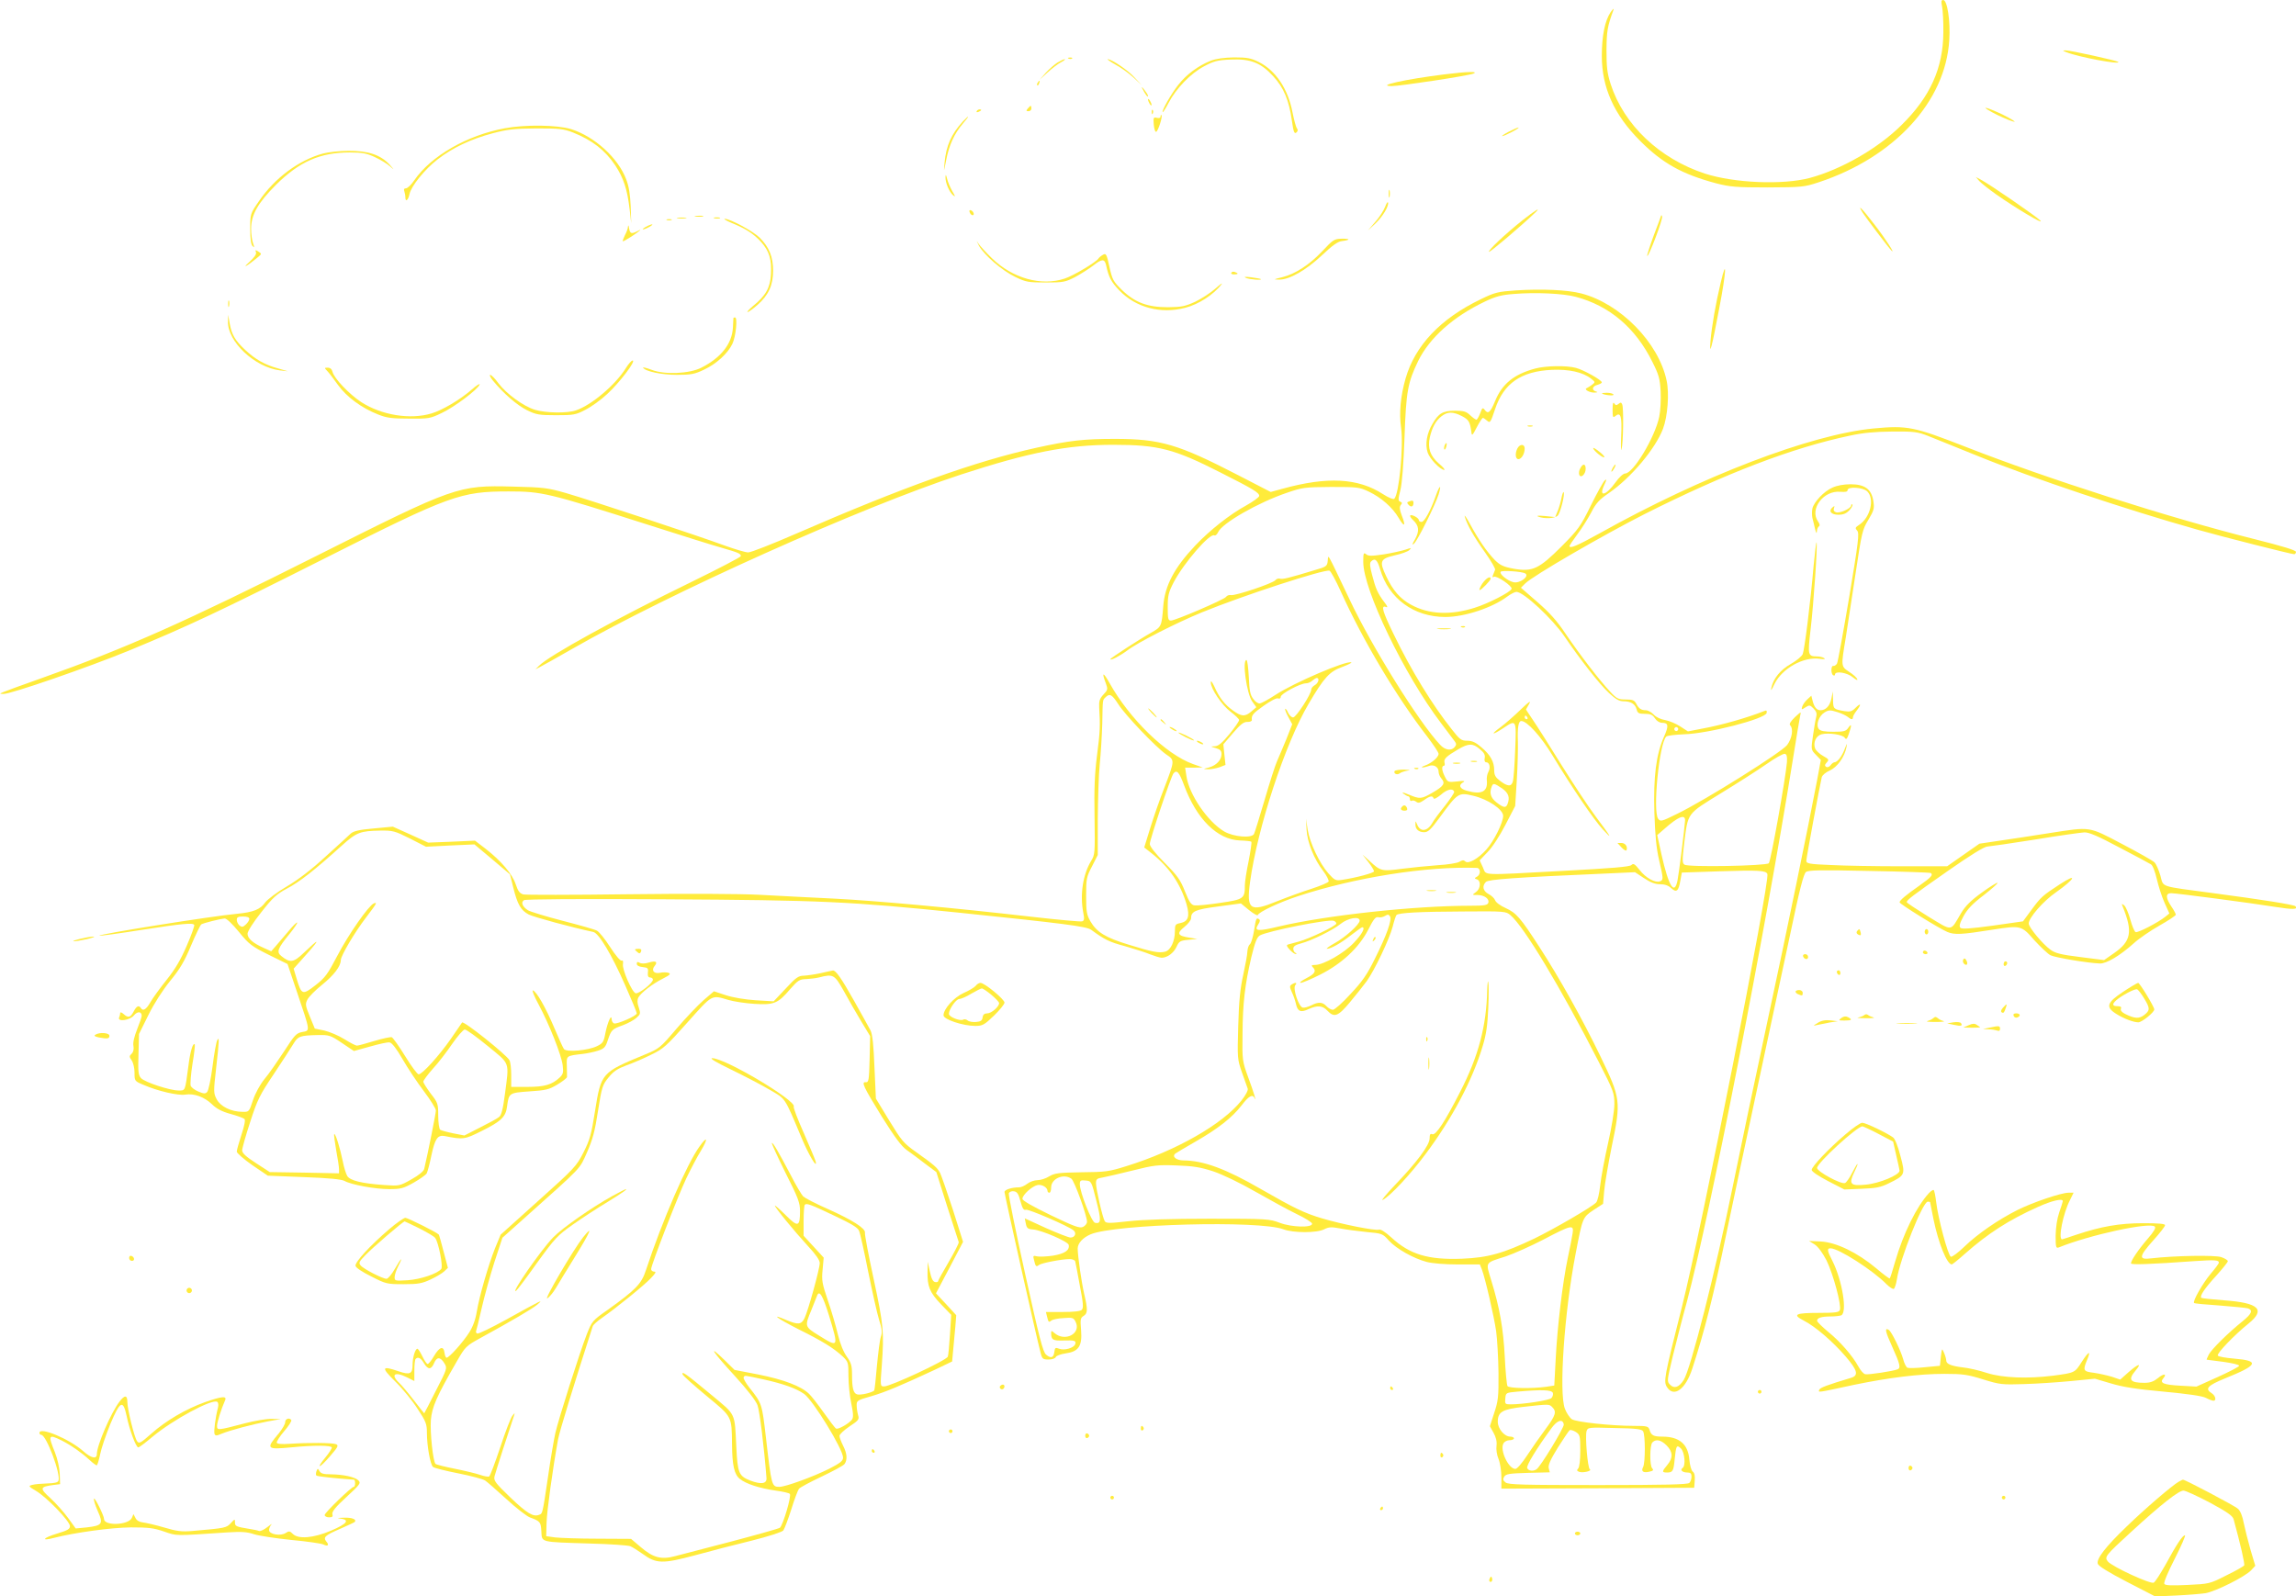 <?xml version="1.0" standalone="no"?>
<!DOCTYPE svg PUBLIC "-//W3C//DTD SVG 20010904//EN"
 "http://www.w3.org/TR/2001/REC-SVG-20010904/DTD/svg10.dtd">
<svg version="1.0" xmlns="http://www.w3.org/2000/svg"
 width="1280pt" height="890pt" viewBox="0 0 1280 890"
 preserveAspectRatio="xMidYMid meet">
<g transform="translate(0,890) scale(0.1,-0.1)"
fill="#ffeb3b" stroke="none">
<path d="M10827 8863 c4 -21 8 -85 7 -143 -1 -199 -73 -360 -234 -518 -130
-129 -333 -246 -510 -294 -151 -40 -420 -29 -585 24 -253 83 -452 271 -526
500 -19 60 -23 93 -23 188 1 107 5 132 39 225 4 11 -3 5 -16 -13 -32 -48 -49
-132 -49 -244 0 -176 68 -328 214 -474 125 -125 233 -185 423 -236 78 -20 110
-23 288 -23 192 1 203 2 285 29 422 140 706 450 727 792 7 107 -11 224 -34
224 -11 0 -12 -8 -6 -37z"/>
<path d="M11520 8609 c66 -27 307 -72 289 -54 -8 7 -269 65 -293 64 -19 0 -19
-1 4 -10z"/>
<path d="M5958 8573 c7 -3 16 -2 19 1 4 3 -2 6 -13 5 -11 0 -14 -3 -6 -6z"/>
<path d="M6749 8561 c-68 -27 -135 -76 -180 -134 -39 -49 -94 -145 -87 -152 2
-2 17 21 33 52 42 80 123 164 197 203 54 29 75 35 149 38 110 5 168 -17 238
-94 58 -63 87 -133 103 -246 9 -64 14 -76 25 -67 9 8 10 15 3 24 -5 6 -16 46
-24 87 -25 132 -94 235 -188 282 -44 22 -65 26 -137 26 -58 -1 -101 -7 -132
-19z"/>
<path d="M5895 8551 c-16 -10 -46 -36 -65 -57 l-35 -39 45 41 c25 23 59 49 75
57 17 9 26 16 20 17 -5 0 -23 -9 -40 -19z"/>
<path d="M6220 8539 c30 -16 75 -49 100 -72 l45 -42 -40 43 c-37 41 -128 102
-150 102 -5 0 15 -14 45 -31z"/>
<path d="M8050 8485 c-216 -27 -383 -64 -291 -65 46 0 431 58 456 70 29 13
-35 11 -165 -5z"/>
<path d="M5785 8439 c-4 -6 -5 -12 -2 -15 2 -3 7 2 10 11 7 17 1 20 -8 4z"/>
<path d="M6369 8405 c17 -33 31 -51 31 -40 0 6 -10 21 -21 35 -13 17 -17 18
-10 5z"/>
<path d="M6400 8345 c0 -5 5 -17 10 -25 5 -8 10 -10 10 -5 0 6 -5 17 -10 25
-5 8 -10 11 -10 5z"/>
<path d="M5730 8295 c-10 -12 -10 -15 4 -15 9 0 16 7 16 15 0 8 -2 15 -4 15
-2 0 -9 -7 -16 -15z"/>
<path d="M11135 8259 c44 -21 87 -38 95 -38 8 0 -21 18 -65 40 -44 21 -87 38
-95 38 -8 0 21 -18 65 -40z"/>
<path d="M5445 8280 c-3 -6 1 -7 9 -4 18 7 21 14 7 14 -6 0 -13 -4 -16 -10z"/>
<path d="M6421 8274 c0 -11 3 -14 6 -6 3 7 2 16 -1 19 -3 4 -6 -2 -5 -13z"/>
<path d="M6470 8251 c0 -9 -8 -11 -21 -8 -18 5 -20 1 -17 -36 2 -23 7 -42 13
-42 10 0 38 86 30 93 -3 3 -5 0 -5 -7z"/>
<path d="M5368 8223 c-65 -71 -93 -135 -102 -229 -5 -58 -5 -57 9 14 16 83 45
147 93 203 38 44 39 53 0 12z"/>
<path d="M2815 8185 c-211 -39 -412 -154 -506 -291 -16 -24 -37 -44 -46 -44
-10 0 -13 -6 -9 -16 3 -9 6 -25 6 -35 0 -28 16 -15 23 19 9 44 85 138 156 193
85 66 187 114 308 146 83 22 120 26 243 27 130 0 151 -2 205 -23 107 -43 178
-98 235 -183 46 -70 67 -133 80 -244 l9 -79 -3 95 c-3 66 -10 112 -25 150 -45
120 -177 239 -307 280 -78 24 -255 26 -369 5z"/>
<path d="M8410 8165 c-25 -13 -40 -24 -35 -24 6 0 30 11 55 24 25 13 41 24 35
24 -5 0 -30 -11 -55 -24z"/>
<path d="M1801 8044 c-134 -36 -270 -137 -357 -265 -49 -71 -49 -71 -49 -155
0 -55 4 -87 13 -96 11 -11 11 -8 3 15 -6 16 -11 52 -11 81 0 79 38 145 139
246 130 129 246 180 411 180 70 0 95 -5 140 -26 30 -14 69 -37 85 -52 25 -22
24 -20 -4 11 -50 54 -120 77 -229 76 -48 0 -111 -7 -141 -15z"/>
<path d="M5271 7912 c-1 -30 21 -83 43 -101 14 -11 12 -6 -5 23 -12 21 -25 52
-29 69 -6 24 -8 27 -9 9z"/>
<path d="M11035 7890 c11 -12 54 -46 95 -75 110 -77 268 -171 245 -145 -19 21
-286 205 -335 230 l-25 13 20 -23z"/>
<path d="M7742 7820 c0 -19 2 -27 5 -17 2 9 2 25 0 35 -3 9 -5 1 -5 -18z"/>
<path d="M7722 7747 c-7 -19 -31 -57 -54 -83 l-42 -49 42 39 c41 39 76 98 70
117 -2 6 -9 -5 -16 -24z"/>
<path d="M10385 7713 c19 -29 141 -191 158 -208 30 -32 -32 65 -93 143 -68 89
-101 122 -65 65z"/>
<path d="M5406 7716 c3 -9 11 -16 16 -16 13 0 5 23 -10 28 -7 2 -10 -2 -6 -12z"/>
<path d="M8488 7672 c-98 -78 -194 -169 -187 -176 4 -5 175 140 259 220 35 34
-5 9 -72 -44z"/>
<path d="M3878 7693 c12 -2 30 -2 40 0 9 3 -1 5 -23 4 -22 0 -30 -2 -17 -4z"/>
<path d="M9261 7699 c-1 -3 -19 -54 -42 -113 -22 -60 -38 -110 -36 -113 8 -7
89 207 83 220 -2 7 -5 9 -5 6z"/>
<path d="M3778 7683 c12 -2 32 -2 45 0 12 2 2 4 -23 4 -25 0 -35 -2 -22 -4z"/>
<path d="M3983 7683 c9 -2 23 -2 30 0 6 3 -1 5 -18 5 -16 0 -22 -2 -12 -5z"/>
<path d="M3718 7673 c6 -2 18 -2 25 0 6 3 1 5 -13 5 -14 0 -19 -2 -12 -5z"/>
<path d="M4081 7656 c77 -31 121 -60 162 -105 45 -50 60 -98 55 -180 -4 -75
-29 -120 -101 -178 -21 -18 -35 -33 -29 -33 5 0 30 18 55 40 62 55 87 110 87
191 0 77 -22 131 -75 184 -37 36 -164 105 -195 105 -8 0 10 -11 41 -24z"/>
<path d="M3501 7637 c0 -10 -8 -32 -17 -48 -8 -17 -14 -32 -12 -34 2 -2 23 10
48 26 51 34 64 47 33 30 -33 -17 -41 -14 -46 17 -2 15 -5 19 -6 9z"/>
<path d="M3600 7635 c-14 -8 -20 -14 -15 -14 6 0 21 6 35 14 14 8 21 14 15 14
-5 0 -21 -6 -35 -14z"/>
<path d="M7373 7501 c-71 -76 -152 -129 -226 -147 -49 -12 -50 -12 -16 -13 56
-1 150 52 239 136 58 55 89 77 112 79 48 6 47 14 -3 13 -41 -1 -48 -6 -106
-68z"/>
<path d="M5457 7531 c28 -52 131 -141 203 -175 60 -29 73 -31 170 -31 98 0
109 2 165 31 33 18 77 46 99 63 48 38 64 39 72 4 15 -69 28 -94 74 -142 92
-96 231 -133 368 -97 74 19 159 74 202 131 8 11 -7 0 -33 -23 -27 -24 -78 -57
-113 -74 -57 -26 -76 -30 -152 -31 -115 0 -185 26 -258 97 -48 47 -53 57 -69
128 -15 70 -19 77 -35 68 -11 -6 -22 -15 -26 -21 -12 -20 -139 -96 -188 -112
-130 -44 -291 1 -406 113 -31 30 -64 66 -74 80 -14 22 -14 20 1 -9z"/>
<path d="M1427 7494 c4 -11 -9 -29 -38 -56 -44 -39 -12 -22 44 24 27 22 27 23
8 35 -17 11 -19 10 -14 -3z"/>
<path d="M9593 7325 c-28 -117 -50 -243 -57 -325 -8 -96 7 -40 49 183 39 202
43 291 8 142z"/>
<path d="M6865 7380 c-4 -6 3 -10 14 -10 25 0 27 6 6 13 -8 4 -17 2 -20 -3z"/>
<path d="M6945 7351 c19 -9 93 -15 84 -7 -2 2 -26 6 -54 10 -34 4 -43 3 -30
-3z"/>
<path d="M8453 7281 c-102 -7 -119 -11 -197 -49 -225 -108 -367 -258 -420
-442 -28 -98 -37 -193 -25 -275 14 -105 -11 -369 -38 -396 -5 -5 -32 6 -63 26
-139 90 -310 99 -560 30 l-66 -18 -184 95 c-331 171 -431 201 -685 201 -171 0
-253 -9 -435 -49 -341 -75 -745 -220 -1343 -480 -131 -57 -250 -104 -266 -104
-15 0 -75 18 -133 39 -138 51 -742 251 -883 292 -102 29 -124 32 -295 36 -307
8 -323 2 -1095 -386 -731 -368 -1062 -515 -1533 -682 -108 -38 -206 -74 -217
-79 -18 -8 -18 -9 5 -9 40 -1 474 149 700 242 327 135 510 221 1095 516 694
350 753 371 1021 371 185 0 219 -8 774 -185 179 -57 365 -116 413 -129 97 -28
107 -33 107 -47 0 -5 -123 -69 -272 -142 -417 -203 -799 -413 -853 -469 l-20
-20 23 12 c13 6 94 52 180 101 547 313 1610 790 2169 973 380 124 593 166 849
166 252 0 340 -23 599 -155 184 -93 215 -112 215 -130 0 -7 -33 -31 -74 -54
-90 -49 -200 -136 -282 -222 -118 -125 -170 -224 -179 -339 -9 -114 -10 -115
-68 -148 -66 -37 -227 -142 -227 -147 0 -10 52 17 94 48 57 44 269 152 417
213 227 93 684 242 711 232 7 -3 35 -54 62 -114 126 -279 312 -590 483 -811
34 -45 63 -88 63 -96 0 -19 -39 -52 -75 -65 -16 -6 -23 -10 -15 -11 8 0 24 4
35 8 27 11 55 -5 55 -31 0 -12 7 -29 16 -39 23 -26 13 -42 -49 -78 -64 -37
-71 -37 -134 -11 -32 13 -41 15 -29 5 11 -8 23 -15 28 -15 4 0 8 -7 8 -16 0
-8 5 -12 10 -9 6 4 17 1 25 -5 11 -9 21 -7 44 9 33 24 48 26 53 10 2 -7 19 2
41 20 35 31 67 38 74 16 1 -5 -22 -40 -51 -77 -30 -37 -63 -81 -72 -98 -28
-47 -67 -50 -84 -6 -9 21 -9 21 -9 0 -1 -27 18 -44 49 -44 21 0 37 15 83 78
105 143 107 145 191 125 81 -19 166 -76 166 -112 0 -37 -52 -142 -94 -188 -45
-51 -101 -82 -117 -66 -9 9 -17 8 -33 -2 -11 -7 -66 -16 -121 -19 -55 -4 -145
-13 -200 -20 -112 -15 -119 -13 -179 43 l-40 36 32 -41 c18 -23 32 -46 32 -52
0 -9 -95 -35 -180 -48 -33 -5 -40 -2 -74 36 -49 55 -104 170 -116 245 l-9 60
3 -61 c4 -71 42 -165 94 -232 18 -24 31 -50 29 -57 -3 -6 -45 -24 -94 -40 -48
-15 -136 -47 -196 -71 -149 -61 -169 -46 -148 109 42 304 196 772 326 992 86
147 117 181 187 206 34 13 57 24 51 26 -30 10 -316 -112 -422 -181 -38 -25
-77 -46 -87 -48 -9 -2 -26 9 -37 25 -17 22 -22 46 -25 122 -3 52 -8 95 -13 95
-25 0 1 -188 32 -231 l23 -32 -28 -24 c-35 -30 -55 -29 -103 6 -46 33 -75 70
-103 133 -13 27 -20 36 -20 23 0 -35 62 -127 110 -163 25 -19 46 -39 48 -46 1
-6 -23 -41 -54 -79 -42 -51 -62 -67 -82 -68 -26 -1 -25 -1 6 -10 24 -7 32 -15
32 -33 0 -33 -28 -63 -70 -75 -35 -9 -35 -9 -6 -10 16 -1 45 5 64 11 l34 13
-6 57 -6 58 54 63 c41 48 59 62 79 62 15 -1 26 4 26 10 -3 27 5 37 66 80 38
27 72 45 80 41 9 -3 15 0 15 9 0 17 109 75 140 75 12 0 28 7 36 15 9 8 20 15
25 15 17 0 9 -29 -11 -40 -11 -6 -20 -17 -20 -25 0 -25 -84 -155 -101 -155 -9
0 -21 12 -28 26 -6 15 -14 24 -16 22 -3 -3 5 -23 17 -45 l22 -41 -33 -84 c-19
-45 -42 -101 -52 -123 -10 -22 -41 -119 -69 -215 -28 -96 -55 -182 -59 -190
-14 -25 -114 -16 -166 14 -93 55 -197 208 -211 310 l-7 46 49 0 49 1 -54 19
c-151 54 -354 252 -465 451 -36 64 -46 64 -21 -1 12 -33 11 -37 -14 -63 -21
-23 -25 -36 -23 -73 6 -99 5 -135 -12 -264 -13 -102 -17 -187 -14 -345 3 -201
2 -212 -19 -245 -46 -76 -63 -187 -44 -288 7 -34 6 -45 -6 -49 -8 -3 -137 9
-286 26 -427 49 -862 89 -1102 101 -121 6 -305 15 -410 21 -115 6 -406 7 -741
3 -302 -4 -562 -4 -576 -1 -21 6 -30 18 -43 57 -19 57 -81 130 -167 197 l-60
46 -131 -6 -130 -5 -99 45 -98 44 -106 -10 c-80 -7 -111 -14 -128 -28 -11 -11
-75 -69 -141 -129 -79 -73 -153 -129 -217 -167 -53 -31 -106 -71 -119 -88 -28
-40 -66 -55 -159 -64 -135 -12 -774 -114 -766 -122 2 -2 107 12 233 32 233 36
288 41 296 28 2 -5 -16 -57 -42 -116 -34 -79 -64 -130 -112 -190 -36 -45 -77
-101 -90 -124 -24 -42 -42 -53 -54 -33 -11 17 -24 11 -40 -20 -18 -34 -31 -37
-57 -13 -10 9 -18 11 -18 5 0 -6 -2 -17 -6 -25 -10 -26 61 -16 83 12 20 24 43
22 43 -3 0 -7 -12 -41 -26 -76 -16 -41 -24 -74 -20 -92 3 -17 0 -33 -10 -43
-14 -13 -14 -17 0 -37 9 -13 16 -43 16 -69 0 -46 0 -47 51 -68 77 -34 194 -61
232 -54 49 8 106 -13 149 -54 25 -25 56 -41 104 -54 37 -10 72 -23 77 -28 6
-6 -1 -40 -17 -88 -14 -43 -26 -85 -26 -94 0 -8 39 -42 86 -75 l87 -59 201 -8
c138 -5 209 -12 226 -21 39 -22 172 -46 250 -46 64 0 79 4 136 36 35 20 68 43
73 52 5 10 17 55 26 100 20 94 35 115 74 108 104 -21 112 -19 206 28 109 54
135 79 142 138 10 74 11 75 125 83 91 6 109 10 155 38 29 17 53 36 54 42 0 5
0 33 -1 62 -2 58 -4 56 90 67 25 3 63 11 84 18 34 11 42 19 55 60 19 56 23 60
84 82 27 10 60 28 74 40 24 21 25 25 14 59 -9 25 -9 42 -2 56 15 26 77 75 137
105 39 20 45 26 31 32 -10 3 -31 4 -48 0 -34 -7 -50 14 -29 39 19 23 5 30 -34
18 -20 -6 -40 -7 -50 -1 -12 7 -16 5 -16 -6 0 -9 12 -16 33 -18 28 -3 32 -6
29 -30 -2 -20 2 -28 13 -28 8 0 15 -6 15 -12 0 -19 -78 -80 -96 -76 -20 4 -77
134 -71 163 2 15 0 22 -8 19 -6 -3 -35 31 -63 75 -29 45 -62 86 -74 92 -12 7
-98 31 -191 55 -93 24 -181 51 -194 59 -31 20 -40 44 -22 56 9 6 314 8 789 5
872 -5 1024 -12 1640 -75 579 -60 707 -76 733 -95 75 -55 101 -68 187 -91 52
-15 116 -35 142 -46 26 -10 55 -19 65 -19 31 1 66 26 82 61 14 31 21 35 66 39
l50 5 -44 7 c-66 10 -73 24 -28 60 20 16 37 38 37 47 0 40 22 50 152 67 l126
17 45 -37 c25 -20 47 -33 49 -28 7 18 120 71 223 105 319 105 719 168 998 158
22 -1 23 -37 1 -49 -15 -8 -15 -10 0 -15 24 -9 20 -53 -6 -71 -22 -16 -22 -16
8 -16 39 0 69 -22 61 -44 -5 -13 -22 -16 -99 -16 -317 0 -808 -54 -1070 -116
-117 -28 -138 -26 -114 11 11 16 12 26 5 30 -15 10 -17 6 -28 -65 -6 -36 -16
-69 -23 -75 -7 -5 -13 -23 -14 -40 0 -16 -11 -75 -23 -130 -17 -76 -24 -145
-28 -285 -5 -181 -5 -186 21 -260 15 -41 29 -82 32 -90 3 -9 -12 -37 -35 -66
-105 -132 -364 -280 -642 -366 -95 -30 -116 -33 -250 -34 -128 -2 -150 -5
-180 -23 -19 -12 -48 -21 -65 -21 -17 0 -43 -9 -57 -20 -14 -11 -34 -20 -45
-20 -41 0 -82 -13 -82 -26 0 -14 180 -818 201 -896 9 -35 13 -38 45 -38 20 0
37 6 40 14 3 7 27 16 54 20 73 10 94 40 87 129 -5 60 -4 69 14 80 23 14 24 35
3 124 -15 66 -35 205 -36 251 0 30 28 61 72 80 136 57 941 79 1075 28 55 -21
187 -21 227 0 26 13 40 14 88 5 31 -6 97 -15 147 -20 89 -8 91 -9 126 -48 42
-46 136 -99 211 -119 30 -8 102 -14 174 -14 l122 0 11 -27 c19 -50 68 -262 80
-346 6 -45 12 -149 13 -232 1 -135 -2 -157 -24 -223 l-24 -74 20 -36 c14 -25
20 -49 17 -73 -3 -20 2 -52 11 -73 9 -22 16 -67 16 -102 l0 -64 538 2 537 3 3
40 c2 25 -1 43 -11 50 -8 6 -16 34 -19 67 -7 86 -56 128 -150 128 -50 0 -63 7
-72 38 -7 20 -13 22 -88 22 -124 0 -320 21 -345 37 -12 8 -30 35 -39 59 -34
90 -3 538 60 864 39 203 39 202 99 243 l54 35 6 70 c3 38 22 149 42 248 53
255 51 268 -63 505 -100 207 -229 438 -340 609 -106 164 -129 190 -188 217
-30 13 -56 33 -59 44 -4 10 -20 26 -36 34 -32 17 -38 45 -15 68 14 14 168 25
656 46 l175 8 50 -33 c36 -24 62 -34 89 -34 27 0 47 -7 63 -22 29 -27 41 -17
51 43 l8 44 209 7 c218 7 260 5 268 -15 15 -42 -370 -1994 -478 -2420 -98
-388 -102 -410 -81 -442 38 -58 103 -11 140 103 69 211 117 401 191 757 31
149 108 511 171 805 63 294 146 684 185 865 51 244 74 333 87 343 14 11 83 12
352 6 184 -3 338 -9 343 -11 16 -10 4 -24 -60 -69 -76 -53 -113 -84 -113 -95
0 -9 219 -145 266 -165 40 -17 79 -15 249 12 161 25 164 25 235 -57 35 -38 76
-77 91 -85 27 -13 204 -43 276 -46 37 -1 112 44 189 113 27 25 91 69 142 98
51 29 92 56 92 61 0 5 -11 26 -25 46 -32 48 -33 74 -1 74 30 0 447 -55 584
-77 94 -15 126 -14 109 4 -9 9 -178 36 -457 73 -307 41 -277 31 -296 98 -9 31
-23 64 -33 74 -9 9 -90 55 -180 102 -190 100 -173 97 -406 61 -88 -14 -212
-33 -275 -42 l-115 -17 -90 -63 -90 -63 -256 0 c-141 0 -317 3 -392 7 -122 5
-137 8 -137 24 0 15 74 414 86 465 3 12 22 28 45 38 42 19 83 76 93 131 5 24
3 22 -9 -9 -16 -43 -42 -76 -58 -76 -5 0 -15 -7 -22 -17 -7 -9 -17 -13 -24 -9
-9 6 -9 12 3 25 14 15 12 18 -20 36 -20 11 -40 30 -45 42 -12 33 5 71 36 79
40 10 118 -2 129 -19 8 -13 13 -8 23 21 17 50 16 61 -3 34 -13 -19 -24 -22
-83 -22 -49 0 -72 4 -81 15 -18 22 -1 73 32 93 23 14 32 14 70 2 24 -7 50 -20
59 -27 19 -16 29 -17 29 -2 0 6 9 22 20 36 28 36 25 47 -5 17 -21 -21 -31 -24
-62 -19 -62 11 -63 12 -64 62 l-1 48 -8 -39 c-8 -41 -31 -66 -61 -66 -21 0
-35 17 -44 53 l-7 28 -23 -21 c-13 -12 -25 -30 -28 -40 -5 -18 -3 -18 18 -4
22 14 25 14 45 -6 17 -17 20 -29 15 -48 -4 -15 -12 -62 -18 -105 -11 -77 -11
-77 17 -106 l27 -28 -21 -114 c-51 -268 -167 -833 -279 -1354 -66 -308 -152
-717 -191 -910 -95 -468 -235 -1021 -274 -1080 -26 -40 -52 -49 -75 -26 -19
19 -18 21 14 157 19 77 54 215 80 309 126 472 436 2059 590 3020 19 121 38
231 41 245 6 24 5 23 -30 -9 -24 -24 -33 -38 -26 -45 19 -19 11 -72 -17 -110
-32 -41 -452 -305 -612 -383 -89 -44 -94 -45 -107 -28 -31 43 6 419 45 458 6
6 51 11 100 13 136 4 453 86 460 119 2 14 -1 16 -15 10 -94 -37 -236 -78 -347
-98 l-77 -15 -43 28 c-23 15 -61 31 -83 35 -25 4 -51 16 -65 31 -12 13 -32 24
-43 24 -27 0 -40 9 -55 38 -10 18 -20 22 -58 22 -41 0 -50 4 -86 43 -58 61
-170 207 -248 322 -49 74 -92 121 -159 179 l-91 79 23 23 c42 43 438 272 667
388 449 226 824 370 1144 437 73 16 140 22 237 23 123 1 141 -2 200 -25 36
-15 160 -64 275 -111 304 -124 834 -301 1225 -411 141 -40 524 -137 540 -137
5 0 10 6 10 13 0 9 -76 32 -227 70 -477 119 -1164 339 -1613 515 -290 113
-325 121 -516 103 -351 -34 -957 -266 -1529 -586 -123 -68 -165 -86 -165 -69
0 3 19 32 43 64 24 31 58 86 77 121 27 53 45 73 98 109 125 86 260 247 303
359 26 69 36 198 20 270 -45 212 -259 429 -476 485 -77 20 -220 26 -362 17z
m332 -36 c188 -50 333 -173 427 -363 36 -72 42 -93 46 -165 2 -46 -1 -109 -8
-141 -24 -115 -145 -316 -190 -316 -10 0 -34 -21 -54 -50 -54 -75 -96 -84 -62
-13 14 30 14 34 2 24 -8 -7 -43 -70 -77 -139 -58 -118 -70 -134 -163 -228
-127 -127 -162 -143 -267 -125 -59 11 -75 19 -106 49 -45 47 -88 109 -136 197
-21 39 -35 59 -31 45 12 -45 51 -113 113 -200 33 -47 59 -91 56 -97 -3 -7 -8
-20 -12 -30 -4 -11 -3 -14 5 -9 15 9 104 -52 99 -67 -5 -18 -132 -83 -207
-106 -134 -42 -254 -37 -353 17 -61 33 -102 80 -139 159 -40 84 -34 98 49 117
36 8 73 21 81 30 13 13 11 13 -24 1 -22 -7 -76 -19 -121 -26 -67 -10 -85 -10
-97 1 -14 11 -16 6 -16 -43 0 -155 228 -628 433 -898 34 -45 68 -90 76 -101
11 -14 11 -21 1 -33 -19 -23 -54 -18 -82 13 -119 127 -378 543 -503 807 -134
281 -119 254 -123 218 -3 -29 -7 -33 -70 -51 -148 -45 -184 -54 -197 -48 -7 2
-19 -1 -25 -9 -15 -18 -224 -88 -247 -83 -10 2 -23 -2 -28 -10 -12 -16 -283
-132 -307 -132 -16 0 -18 10 -18 74 0 65 4 83 34 141 58 109 202 275 226 260
6 -3 15 5 21 18 22 50 223 165 382 219 87 30 100 32 247 33 147 0 158 -1 211
-26 69 -33 132 -88 166 -146 32 -55 42 -48 18 12 -13 34 -14 49 -6 59 9 10 8
15 -3 19 -12 5 -12 14 1 64 9 36 18 147 23 293 9 259 18 306 76 427 64 130
195 247 371 331 63 30 94 38 163 43 120 10 275 3 345 -16z m-1091 -1519 c48
-163 188 -266 364 -266 107 0 263 52 345 114 19 14 42 26 51 26 40 0 201 -150
269 -250 84 -124 194 -265 247 -314 37 -34 57 -46 80 -46 42 0 66 -15 74 -45
5 -21 12 -25 46 -25 31 0 43 -5 56 -25 10 -15 26 -25 40 -25 36 0 38 -17 10
-79 -43 -97 -59 -221 -53 -421 4 -127 11 -200 26 -264 25 -108 25 -112 5 -120
-26 -10 -79 19 -113 63 -27 34 -35 39 -46 28 -9 -10 -111 -18 -371 -32 -484
-26 -435 -28 -457 19 l-18 39 44 46 c26 26 68 91 99 151 l55 106 9 144 c5 80
7 177 6 215 -3 78 3 115 19 115 32 0 110 -86 174 -192 108 -178 230 -358 281
-413 58 -63 47 -44 -42 75 -39 52 -124 181 -189 285 -65 105 -136 217 -158
249 l-40 60 17 30 c13 23 2 16 -46 -30 -35 -34 -85 -78 -112 -98 -59 -43 -49
-48 14 -6 74 49 74 51 67 -122 -3 -84 -9 -163 -13 -175 -8 -30 -29 -29 -71 3
-26 20 -33 32 -33 60 0 47 -21 85 -72 128 -31 27 -51 36 -78 36 -33 0 -42 6
-86 63 -107 134 -226 327 -325 532 -61 125 -72 162 -43 151 12 -5 10 3 -8 26
-37 49 -49 76 -68 150 -13 47 -15 69 -7 77 22 22 36 10 51 -43z m809 -23 c26
-16 -31 -58 -66 -49 -33 8 -79 45 -71 58 6 9 118 2 137 -9z m-2268 -730 c37
-59 210 -240 266 -279 49 -33 49 -32 -11 -189 -24 -60 -58 -159 -77 -220 l-34
-110 38 -30 c101 -79 164 -172 198 -287 19 -68 10 -96 -36 -105 -26 -5 -29 -9
-29 -45 0 -56 -24 -106 -54 -114 -35 -9 -72 -2 -204 39 -129 39 -178 70 -213
130 -21 37 -24 54 -24 143 0 94 2 105 33 164 l32 63 0 201 c1 111 5 248 11
306 6 58 12 159 14 225 3 143 1 130 20 149 22 21 35 13 70 -41z m2280 -73 c3
-5 1 -10 -4 -10 -6 0 -11 5 -11 10 0 6 2 10 4 10 3 0 8 -4 11 -10z m839 -71
c-3 -5 -10 -7 -15 -3 -5 3 -7 10 -3 15 3 5 10 7 15 3 5 -3 7 -10 3 -15z
m-1104 -106 c23 -19 31 -32 27 -50 -3 -14 1 -23 8 -23 19 0 26 -29 13 -53 -7
-12 -11 -34 -9 -49 6 -62 -29 -80 -111 -57 -41 11 -49 32 -20 48 12 7 3 9 -35
4 -49 -5 -52 -5 -67 25 -18 34 -21 62 -7 62 5 0 7 8 4 18 -5 21 10 35 76 74
58 34 82 35 121 1z m1712 -73 c-8 -93 -90 -552 -101 -563 -15 -15 -449 -23
-470 -8 -13 8 -13 24 -2 117 22 175 13 163 203 280 92 56 206 129 255 163 48
34 95 60 103 58 11 -2 14 -14 12 -47z m-3361 -128 c70 -189 185 -303 311 -308
32 -1 61 -4 64 -7 3 -3 -4 -51 -15 -108 -12 -56 -21 -117 -21 -135 0 -74 -6
-79 -137 -98 -66 -10 -130 -16 -143 -14 -19 2 -30 18 -54 78 -25 64 -42 88
-113 159 -52 52 -83 92 -83 105 0 26 118 376 132 394 19 22 32 7 59 -66z
m1772 -17 c37 -26 46 -51 31 -89 -9 -22 -22 -20 -61 10 -32 25 -41 52 -27 88
8 21 13 20 57 -9z m1021 -181 c-2 -37 -35 -300 -42 -333 -17 -85 -49 -34 -89
143 l-24 110 38 33 c80 71 119 86 117 47z m-7109 -99 l90 -46 135 7 135 6 99
-83 99 -84 18 -72 c24 -97 43 -129 87 -152 30 -15 245 -73 359 -97 31 -6 103
-126 179 -299 35 -79 64 -149 64 -155 0 -14 -110 -62 -127 -56 -7 3 -13 13
-13 23 -1 33 -23 -17 -35 -77 -9 -49 -14 -57 -47 -73 -49 -24 -170 -35 -184
-16 -6 8 -29 60 -53 116 -48 114 -99 204 -120 211 -7 2 7 -33 32 -79 59 -110
127 -281 134 -339 5 -40 2 -50 -17 -68 -43 -40 -84 -52 -179 -52 l-91 0 0 66
c0 36 -4 73 -10 83 -16 30 -255 221 -264 210 -1 -2 -29 -42 -61 -89 -66 -95
-161 -200 -181 -200 -7 0 -41 45 -75 101 -34 55 -68 103 -75 106 -7 2 -51 -7
-97 -21 -47 -14 -90 -26 -97 -26 -7 0 -38 16 -70 36 -32 20 -82 41 -111 48
l-54 11 -28 68 c-25 61 -26 69 -13 94 8 16 44 52 80 81 68 55 106 105 106 139
0 24 78 156 141 238 60 79 64 86 43 78 -28 -11 -141 -172 -204 -293 -53 -101
-67 -121 -121 -163 -72 -56 -78 -54 -104 32 l-18 60 74 83 c77 87 70 89 -18 5
-56 -54 -76 -57 -124 -18 -29 23 -22 42 46 125 26 32 44 60 42 62 -3 3 -24
-18 -48 -47 -24 -28 -56 -66 -70 -82 l-27 -31 -42 19 c-61 27 -90 53 -90 79 0
13 32 64 76 119 65 83 86 102 144 133 68 35 157 105 304 238 84 76 104 83 216
85 70 1 81 -2 165 -44z m9530 -50 c88 -46 167 -88 176 -94 10 -5 23 -40 33
-82 9 -39 28 -99 43 -132 l27 -60 -22 -18 c-40 -32 -153 -91 -166 -86 -7 3
-20 35 -30 71 -10 36 -25 71 -34 78 -14 11 -15 10 -8 -7 57 -140 47 -193 -48
-259 l-56 -39 -133 17 c-106 13 -139 21 -166 41 -42 30 -121 124 -121 146 0
32 81 125 152 174 105 74 125 112 22 45 -98 -64 -106 -71 -161 -146 l-45 -61
-169 -24 c-124 -17 -172 -20 -180 -12 -8 8 -4 25 17 64 22 40 50 70 112 117
46 36 81 67 78 70 -3 2 -43 -22 -88 -55 -61 -44 -91 -74 -115 -114 -62 -105
-44 -103 -182 -20 -66 41 -121 77 -121 81 0 12 30 35 229 174 124 87 204 136
220 136 14 1 134 18 266 39 132 22 256 39 275 40 26 1 77 -21 195 -84z m-3394
-378 c75 -63 279 -402 493 -820 82 -160 86 -172 86 -233 0 -37 -15 -128 -35
-217 -19 -84 -39 -190 -44 -236 -5 -46 -15 -89 -23 -96 -27 -27 -236 -148
-343 -200 -174 -83 -258 -107 -404 -113 -189 -7 -291 23 -395 119 -34 31 -60
47 -69 43 -20 -7 -206 30 -317 63 -97 29 -152 55 -340 163 -197 114 -321 159
-431 160 -41 0 -67 21 -47 38 7 5 58 36 113 67 127 73 204 134 256 201 41 54
62 65 73 42 14 -30 -5 34 -36 117 -32 88 -33 94 -31 240 1 171 13 274 49 428
20 82 31 111 47 121 39 24 385 93 413 82 8 -3 14 -10 14 -15 0 -13 -150 -85
-210 -101 -25 -7 -51 -14 -59 -16 -11 -4 -8 -10 9 -29 13 -14 28 -25 34 -24 6
0 5 3 -1 6 -7 2 -13 13 -13 23 0 14 12 22 43 30 60 16 176 73 221 109 41 33
106 44 106 18 0 -21 -81 -94 -140 -126 -30 -17 -49 -31 -42 -31 21 0 74 29
134 76 31 24 59 44 62 44 20 0 -1 -39 -46 -86 -54 -58 -170 -124 -216 -124
-20 0 -23 -3 -14 -12 22 -22 13 -37 -35 -62 -27 -14 -41 -25 -32 -26 10 0 57
20 107 45 122 61 217 150 269 250 30 60 42 75 57 71 10 -3 27 1 37 7 16 10 21
9 28 -2 12 -19 -17 -102 -84 -236 -43 -88 -70 -127 -136 -197 -44 -49 -89 -88
-98 -88 -10 0 -26 9 -36 20 -22 24 -46 25 -86 4 -17 -8 -37 -14 -46 -12 -23 4
-57 107 -42 125 13 15 1 17 -20 4 -12 -8 -12 -14 1 -43 9 -18 19 -48 23 -66 9
-42 27 -49 71 -28 48 22 77 20 104 -9 38 -40 59 -33 125 46 33 40 75 92 94
118 45 63 126 233 145 304 8 33 18 62 21 65 12 13 129 19 370 20 235 2 241 1
266 -21z m-7031 -20 c0 -8 -9 -22 -20 -32 -16 -15 -22 -15 -35 -5 -8 7 -15 21
-15 31 0 15 7 19 35 19 23 0 35 -5 35 -13z m-58 -73 c57 -70 71 -80 167 -128
l104 -51 54 -160 c74 -219 73 -211 28 -219 -33 -6 -43 -17 -102 -109 -37 -56
-85 -126 -109 -154 -25 -31 -51 -79 -64 -118 -21 -64 -22 -65 -58 -64 -64 0
-123 30 -144 70 -18 34 -18 42 -3 174 18 160 18 177 6 155 -5 -8 -17 -73 -26
-145 -9 -71 -23 -136 -30 -143 -10 -11 -18 -11 -49 2 -20 8 -39 23 -43 32 -3
10 1 65 10 122 10 58 15 107 13 109 -11 11 -26 -41 -36 -123 -19 -141 -16
-134 -55 -134 -48 0 -188 46 -209 69 -15 17 -17 36 -14 133 l3 113 52 105 c32
65 79 138 121 190 55 67 80 109 117 198 26 61 52 115 57 118 13 8 106 31 130
33 11 1 43 -30 80 -75z m1387 -636 c127 -104 120 -84 96 -268 -11 -85 -20
-119 -33 -128 -9 -8 -57 -34 -105 -58 l-88 -45 -62 12 c-34 7 -67 16 -73 20
-6 5 -11 40 -11 79 0 66 -2 72 -42 123 -22 30 -41 59 -41 66 0 7 24 39 53 72
30 32 78 95 108 139 30 43 61 79 70 80 9 0 66 -41 128 -92z m-813 17 l67 -45
90 25 c49 14 98 25 109 23 13 -2 38 -34 72 -93 28 -49 82 -130 119 -179 37
-49 67 -97 67 -108 0 -15 -45 -241 -65 -325 -3 -13 -29 -35 -72 -59 -66 -37
-67 -37 -153 -31 -126 9 -188 25 -204 50 -7 12 -19 49 -25 82 -15 74 -41 158
-48 152 -2 -3 3 -43 11 -89 9 -47 16 -95 16 -107 l0 -23 -193 4 -193 3 -77 50
c-56 36 -77 56 -77 71 0 12 20 83 45 159 40 124 53 150 133 269 48 72 97 148
109 168 24 40 36 45 135 47 63 1 70 -1 134 -44z m4858 -716 c53 -18 147 -63
236 -114 81 -46 185 -103 231 -125 46 -22 84 -46 84 -53 0 -23 -113 -20 -180
5 -58 22 -70 23 -390 23 -220 0 -371 -5 -453 -14 -107 -12 -125 -12 -133 0
-12 19 -49 180 -49 212 0 22 5 27 38 32 20 4 96 21 167 39 119 30 140 32 245
28 92 -3 133 -10 204 -33z m-791 -41 c17 -13 87 -206 87 -240 0 -10 -10 -23
-23 -29 -18 -8 -47 2 -180 66 -103 50 -157 81 -157 91 0 22 54 71 85 77 25 4
55 -14 55 -34 0 -5 5 -9 10 -9 6 0 10 13 10 29 0 50 70 80 113 49z m139 -123
c28 -109 27 -130 -7 -123 -19 3 -85 171 -85 215 0 21 4 24 32 21 32 -3 33 -3
60 -113z m-423 -3 c11 -40 18 -51 30 -47 15 5 237 -91 266 -115 18 -15 8 -40
-17 -40 -10 0 -72 24 -137 53 l-118 54 6 -30 c5 -25 11 -30 41 -32 47 -4 194
-67 198 -86 6 -30 -22 -49 -88 -60 -35 -5 -75 -7 -88 -4 -23 6 -24 4 -17 -22
8 -35 12 -38 27 -26 14 11 128 33 172 33 14 0 28 -6 30 -12 2 -7 14 -68 26
-136 19 -97 21 -125 11 -135 -8 -8 -45 -12 -106 -12 l-94 0 6 -25 c8 -33 10
-35 25 -22 7 5 38 12 68 13 49 4 55 2 66 -20 34 -66 -59 -115 -118 -63 -16 14
-18 14 -18 -1 0 -37 10 -43 68 -41 64 2 73 -1 66 -21 -8 -21 -61 -36 -89 -25
-21 8 -24 6 -27 -17 -4 -33 -19 -39 -46 -16 -18 15 -38 94 -117 451 -53 239
-94 441 -91 449 4 8 15 13 28 11 18 -2 26 -14 37 -56z m3078 -179 c-3 -21 -15
-83 -27 -138 -29 -139 -58 -382 -67 -560 l-8 -150 -45 -7 c-78 -11 -208 -9
-216 4 -4 7 -11 80 -15 162 -8 157 -28 274 -76 429 -31 103 -37 94 82 132 44
15 139 57 210 94 158 83 170 85 162 34z m-110 -889 c3 -8 -1 -22 -8 -29 -13
-13 -157 -35 -227 -35 -31 0 -33 2 -30 33 3 32 3 32 68 38 136 12 190 10 197
-7z m-3 -80 c25 -25 19 -45 -37 -121 -30 -40 -76 -106 -103 -147 -29 -44 -56
-76 -66 -76 -38 0 -87 104 -67 141 5 11 21 19 34 19 14 0 25 5 25 10 0 6 -9
10 -20 10 -33 0 -70 44 -70 83 0 55 26 70 143 83 144 16 144 16 161 -2z m64
-96 c3 -17 -130 -236 -152 -250 -19 -13 -46 -9 -52 7 -6 13 53 110 136 223 32
44 62 53 68 20z m442 -38 c13 -20 13 -176 0 -200 -13 -24 2 -34 37 -25 19 4
23 9 14 18 -15 15 -14 130 1 145 20 20 48 14 79 -17 36 -36 37 -70 4 -109 -31
-37 -31 -42 -1 -42 31 0 36 8 42 72 8 79 11 84 34 63 22 -20 29 -98 10 -110
-16 -10 -1 -25 26 -25 18 0 24 -5 24 -23 0 -13 -5 -28 -12 -35 -9 -9 -136 -12
-508 -12 -416 0 -499 2 -516 14 -15 12 -17 18 -8 33 10 15 28 18 133 21 l121
3 -6 23 c-4 17 9 47 51 115 32 50 61 94 66 97 6 3 21 -2 34 -10 23 -15 25 -22
25 -104 0 -54 -5 -93 -12 -100 -9 -9 -7 -13 5 -18 21 -8 75 5 60 14 -12 8 -27
183 -18 213 7 21 11 21 156 17 119 -2 152 -6 159 -18z"/>
<path d="M8558 6845 c-119 -32 -184 -86 -223 -181 -26 -64 -40 -75 -58 -49
-11 14 -14 12 -25 -19 -8 -20 -17 -36 -21 -36 -5 0 -20 11 -35 25 -22 21 -37
25 -84 25 -68 0 -92 -14 -126 -73 -32 -53 -42 -115 -27 -160 12 -36 71 -97 93
-97 6 0 -7 16 -30 35 -49 43 -64 86 -51 146 13 56 33 93 65 118 33 26 64 27
114 1 38 -20 45 -31 53 -90 2 -22 6 -19 30 28 15 28 30 52 34 52 3 0 14 -7 24
-16 16 -14 19 -10 44 65 48 144 145 211 317 219 95 4 172 -13 218 -49 24 -19
24 -20 6 -34 -10 -8 -24 -16 -30 -19 -18 -7 16 -26 44 -25 17 1 19 3 8 6 -26
7 -22 30 7 37 14 4 25 10 25 14 0 13 -102 70 -145 81 -53 14 -168 12 -227 -4z"/>
<path d="M8931 6706 c11 -9 69 -15 64 -6 -3 6 -20 10 -37 10 -17 0 -29 -2 -27
-4z"/>
<path d="M8990 6616 c0 -41 2 -47 15 -36 30 25 38 1 33 -109 -3 -58 -1 -92 2
-76 10 38 12 228 4 249 -5 13 -9 14 -21 4 -11 -9 -16 -9 -24 3 -6 9 -9 -2 -9
-35z"/>
<path d="M8518 6523 c6 -2 18 -2 25 0 6 3 1 5 -13 5 -14 0 -19 -2 -12 -5z"/>
<path d="M8053 6415 c-3 -9 -3 -18 -1 -21 3 -3 8 4 11 16 6 23 -1 27 -10 5z"/>
<path d="M8460 6401 c-15 -28 -12 -61 5 -61 17 0 35 30 35 59 0 26 -26 27 -40
2z"/>
<path d="M8882 6400 c5 -16 56 -56 62 -49 3 3 -11 18 -31 33 -20 16 -34 23
-31 16z"/>
<path d="M8810 6289 c-7 -11 -9 -27 -6 -36 9 -22 36 3 36 33 0 30 -16 31 -30
3z"/>
<path d="M8990 6290 c-6 -11 -8 -20 -6 -20 3 0 10 9 16 20 6 11 8 20 6 20 -3
0 -10 -9 -16 -20z"/>
<path d="M8005 6137 c-29 -83 -64 -147 -80 -147 -8 0 -15 4 -15 10 0 12 -40
34 -48 26 -3 -4 4 -15 16 -26 33 -31 36 -61 11 -106 -17 -29 -19 -36 -6 -25
18 14 117 212 137 274 18 59 6 54 -15 -6z"/>
<path d="M8705 6123 c-4 -21 -13 -53 -21 -72 l-14 -34 -58 6 c-34 3 -49 2 -37
-3 33 -14 93 -11 109 5 15 15 42 122 33 131 -2 3 -8 -12 -12 -33z"/>
<path d="M7853 6103 c-10 -3 -10 -7 0 -18 14 -15 27 -10 27 11 0 14 -6 16 -27
7z"/>
<path d="M8263 5645 c-12 -19 -19 -35 -14 -35 9 0 61 53 61 63 0 19 -27 2 -47
-28z"/>
<path d="M8148 5403 c7 -3 16 -2 19 1 4 3 -2 6 -13 5 -11 0 -14 -3 -6 -6z"/>
<path d="M8018 5393 c17 -2 47 -2 65 0 17 2 3 4 -33 4 -36 0 -50 -2 -32 -4z"/>
<path d="M9041 4174 c13 -14 25 -20 27 -14 7 20 -7 40 -29 40 l-22 0 24 -26z"/>
<path d="M8203 4653 c9 -2 23 -2 30 0 6 3 -1 5 -18 5 -16 0 -22 -2 -12 -5z"/>
<path d="M8103 4643 c9 -2 25 -2 35 0 9 3 1 5 -18 5 -19 0 -27 -2 -17 -5z"/>
<path d="M7656 3663 c-6 -14 -5 -15 5 -6 7 7 10 15 7 18 -3 3 -9 -2 -12 -12z"/>
<path d="M8291 3380 c-4 -199 -48 -368 -151 -568 -83 -163 -135 -243 -155
-236 -11 5 -15 -1 -15 -23 0 -38 -72 -134 -195 -262 -49 -52 -79 -88 -66 -81
41 21 155 143 238 255 147 196 263 414 319 603 20 65 27 118 31 212 3 69 3
134 0 145 -2 11 -5 -9 -6 -45z"/>
<path d="M7951 3104 c0 -11 3 -14 6 -6 3 7 2 16 -1 19 -3 4 -6 -2 -5 -13z"/>
<path d="M7963 2970 c0 -30 2 -43 4 -27 2 15 2 39 0 55 -2 15 -4 2 -4 -28z"/>
<path d="M1272 7205 c0 -16 2 -22 5 -12 2 9 2 23 0 30 -3 6 -5 -1 -5 -18z"/>
<path d="M1271 7107 c-3 -111 148 -254 289 -272 l45 -5 -52 15 c-77 21 -129
51 -185 103 -58 54 -77 87 -88 151 l-8 46 -1 -38z"/>
<path d="M4089 7128 c0 -2 -2 -26 -3 -54 -5 -91 -66 -168 -176 -224 -66 -34
-205 -40 -277 -12 -29 11 -51 16 -48 12 13 -21 104 -40 189 -40 79 0 99 4 151
29 69 32 133 91 158 144 19 39 30 147 15 147 -4 0 -8 -1 -9 -2z"/>
<path d="M3490 6849 c-57 -93 -191 -207 -279 -237 -48 -17 -168 -15 -228 3
-64 19 -161 90 -205 149 -18 25 -38 45 -45 46 -6 0 1 -15 15 -32 58 -71 135
-138 190 -165 51 -25 67 -28 162 -28 97 0 110 2 163 30 32 16 87 55 122 88 67
61 163 187 142 187 -7 0 -23 -19 -37 -41z"/>
<path d="M1823 6833 c10 -10 37 -45 61 -79 48 -67 132 -129 224 -165 47 -19
77 -23 172 -23 110 -1 118 0 184 32 70 33 199 130 210 158 3 8 -17 -4 -44 -28
-67 -58 -164 -115 -224 -133 -119 -36 -279 -10 -392 63 -66 43 -151 132 -160
168 -4 16 -13 24 -27 24 -19 0 -19 -1 -4 -17z"/>
<path d="M10215 6181 c-46 -20 -102 -79 -111 -116 -3 -14 -3 -38 0 -53 4 -15
11 -43 15 -62 6 -23 9 -27 10 -13 0 12 6 25 11 28 7 4 5 14 -5 28 -48 69 31
174 125 165 28 -2 40 0 40 9 0 22 87 16 110 -7 42 -42 17 -145 -45 -186 -23
-15 -24 -19 -11 -33 12 -14 7 -60 -45 -371 -33 -195 -63 -362 -68 -370 -5 -8
-14 -14 -20 -13 -14 4 -15 -44 -1 -52 6 -3 10 -1 10 4 0 22 68 11 99 -15 18
-15 29 -19 25 -11 -3 9 -23 27 -45 41 -46 31 -46 29 -19 191 10 66 35 228 55
360 34 227 38 243 71 297 31 52 34 63 28 103 -10 67 -47 95 -127 95 -38 0 -77
-7 -102 -19z"/>
<path d="M10320 6082 c0 -17 -65 -46 -85 -38 -11 4 -15 12 -11 22 5 14 4 15
-8 5 -24 -20 -8 -41 33 -41 27 0 44 7 61 25 13 14 20 28 17 32 -4 3 -7 1 -7
-5z"/>
<path d="M10111 5748 c-18 -210 -51 -471 -61 -495 -5 -12 -35 -37 -65 -54 -59
-33 -99 -82 -110 -134 -5 -21 1 -14 18 22 42 86 160 152 250 140 27 -4 36 -2
26 4 -7 5 -25 9 -39 9 -51 1 -53 5 -36 151 17 143 40 479 33 485 -2 2 -9 -55
-16 -128z"/>
<path d="M6420 4925 c13 -14 26 -25 28 -25 3 0 -5 11 -18 25 -13 14 -26 25
-28 25 -3 0 5 -11 18 -25z"/>
<path d="M6470 4886 c0 -2 8 -10 18 -17 15 -13 16 -12 3 4 -13 16 -21 21 -21
13z"/>
<path d="M6520 4846 c0 -3 9 -10 20 -16 11 -6 20 -8 20 -6 0 3 -9 10 -20 16
-11 6 -20 8 -20 6z"/>
<path d="M6570 4815 c0 -7 81 -47 86 -43 2 3 -17 14 -41 26 -25 12 -45 20 -45
17z"/>
<path d="M6680 4760 c8 -5 20 -10 25 -10 6 0 3 5 -5 10 -8 5 -19 10 -25 10 -5
0 -3 -5 5 -10z"/>
<path d="M7888 4613 c7 -3 16 -2 19 1 4 3 -2 6 -13 5 -11 0 -14 -3 -6 -6z"/>
<path d="M7775 4601 c-8 -14 14 -24 28 -13 7 6 26 12 42 15 22 3 17 4 -17 6
-26 0 -49 -3 -53 -8z"/>
<path d="M7817 4403 c-13 -12 -7 -23 13 -23 13 0 18 5 14 15 -7 16 -17 19 -27
8z"/>
<path d="M7958 3933 c12 -2 32 -2 45 0 12 2 2 4 -23 4 -25 0 -35 -2 -22 -4z"/>
<path d="M8068 3923 c12 -2 32 -2 45 0 12 2 2 4 -23 4 -25 0 -35 -2 -22 -4z"/>
<path d="M10357 3713 c-11 -10 -8 -20 7 -26 10 -4 12 0 9 14 -6 21 -7 22 -16
12z"/>
<path d="M10730 3705 c0 -8 5 -15 10 -15 6 0 10 7 10 15 0 8 -4 15 -10 15 -5
0 -10 -7 -10 -15z"/>
<path d="M445 3665 c-67 -17 -36 -18 40 -1 33 8 49 14 35 14 -14 0 -47 -6 -75
-13z"/>
<path d="M3540 3606 c0 -2 6 -9 14 -15 10 -9 15 -8 20 4 4 10 -1 15 -14 15
-11 0 -20 -2 -20 -4z"/>
<path d="M10720 3590 c0 -5 7 -10 16 -10 8 0 12 5 9 10 -3 6 -10 10 -16 10 -5
0 -9 -4 -9 -10z"/>
<path d="M10052 3568 c6 -18 28 -21 28 -4 0 9 -7 16 -16 16 -9 0 -14 -5 -12
-12z"/>
<path d="M10945 3550 c-4 -6 -2 -17 4 -23 15 -15 25 -2 13 19 -7 12 -11 13
-17 4z"/>
<path d="M11170 3524 c0 -8 5 -12 10 -9 6 3 10 10 10 16 0 5 -4 9 -10 9 -5 0
-10 -7 -10 -16z"/>
<path d="M4575 3474 c-33 -7 -75 -13 -94 -14 -29 0 -44 -10 -101 -72 l-67 -71
-100 6 c-60 4 -126 15 -166 28 l-67 22 -57 -49 c-31 -27 -99 -98 -151 -159
-92 -108 -95 -111 -180 -146 -239 -99 -241 -101 -275 -315 -20 -128 -29 -160
-64 -229 -39 -77 -50 -89 -252 -270 l-210 -189 -31 -75 c-38 -96 -87 -265
-102 -354 -7 -44 -22 -85 -42 -116 -35 -55 -112 -141 -126 -141 -5 0 -10 12
-12 28 -5 40 -28 33 -58 -18 -14 -25 -31 -45 -36 -45 -5 0 -18 19 -29 42 -11
23 -23 42 -28 43 -12 0 -27 -48 -27 -91 0 -49 -15 -56 -77 -35 -96 33 -100 23
-20 -56 41 -40 97 -109 125 -153 47 -71 52 -85 52 -134 0 -73 19 -178 34 -190
7 -6 71 -22 142 -36 71 -14 138 -32 149 -40 11 -7 64 -54 118 -103 54 -50 113
-95 130 -102 59 -22 62 -25 65 -78 4 -63 -12 -59 271 -68 113 -3 214 -10 225
-15 12 -5 42 -24 69 -43 75 -55 111 -56 290 -8 84 23 226 60 317 82 92 23 170
48 177 57 6 8 26 60 44 116 17 56 37 108 43 116 6 8 63 38 126 68 63 30 121
61 128 70 17 24 15 58 -8 103 -11 22 -20 46 -20 54 0 9 25 32 56 53 50 33 55
39 48 62 -4 14 -8 39 -8 54 -1 28 3 30 80 52 79 23 165 59 356 148 l96 46 6
65 c3 36 9 95 12 130 l5 63 -56 61 -57 61 76 144 75 143 -57 180 c-32 98 -64
190 -71 204 -16 30 -32 44 -133 116 -71 50 -82 64 -151 177 l-74 122 -8 175
c-5 125 -11 183 -22 205 -9 16 -49 90 -91 164 -72 128 -103 172 -119 170 -5
-1 -35 -7 -68 -15z m130 -101 c27 -49 70 -125 97 -169 l49 -81 -3 -129 c-3
-117 -5 -129 -21 -128 -27 3 -15 -23 91 -195 70 -111 107 -162 137 -183 22
-15 68 -50 102 -76 l63 -47 60 -190 c34 -104 63 -195 65 -201 1 -6 -24 -55
-56 -110 -32 -54 -59 -103 -59 -107 0 -5 -8 -7 -17 -5 -12 2 -21 20 -29 58
l-12 55 -1 -55 c-2 -82 12 -116 75 -182 l57 -59 -7 -110 c-4 -61 -9 -116 -12
-123 -8 -21 -319 -166 -355 -166 -22 0 -22 1 -13 118 13 185 10 223 -45 479
-29 134 -51 250 -49 260 4 24 -70 71 -211 134 -64 28 -123 59 -133 68 -9 9
-40 61 -68 116 -68 129 -101 187 -107 182 -2 -3 32 -77 76 -166 71 -140 81
-167 81 -213 0 -89 -11 -92 -80 -23 -33 33 -60 56 -60 53 0 -11 112 -147 183
-224 45 -48 67 -80 67 -96 0 -33 -66 -270 -85 -308 -18 -36 -36 -37 -101 -10
-94 41 -53 10 67 -51 135 -67 196 -105 247 -152 31 -30 32 -34 32 -109 0 -44
7 -113 16 -154 12 -58 12 -79 3 -90 -19 -23 -78 -56 -88 -49 -6 3 -36 43 -68
88 -32 45 -69 93 -83 106 -45 43 -141 79 -280 107 l-135 26 -57 56 c-98 95
-64 43 57 -88 73 -80 119 -140 128 -165 12 -32 37 -235 50 -405 3 -33 -29 -38
-90 -15 -64 25 -71 42 -78 185 -10 199 1 176 -143 296 -136 113 -165 134 -156
110 3 -7 63 -61 133 -119 144 -119 140 -111 142 -271 1 -115 12 -167 44 -192
35 -28 110 -52 200 -65 38 -5 73 -13 78 -18 11 -11 -38 -174 -55 -189 -7 -5
-128 -39 -268 -76 -140 -36 -282 -73 -315 -82 -78 -21 -123 -10 -194 51 l-53
45 -186 1 c-103 0 -209 4 -237 7 l-50 7 2 75 c2 66 34 299 64 464 8 45 90 311
194 633 3 7 26 28 51 45 76 53 236 182 273 222 26 27 31 36 18 36 -9 0 -17 6
-17 14 0 23 149 407 196 506 25 52 61 121 81 153 42 70 37 87 -7 25 -69 -94
-209 -416 -299 -690 -25 -77 -57 -109 -213 -221 -86 -60 -88 -64 -117 -137
-40 -103 -157 -471 -175 -550 -8 -36 -27 -146 -41 -245 -31 -209 -30 -204 -50
-211 -32 -13 -68 9 -160 97 -84 81 -94 94 -88 118 5 21 83 263 108 336 6 19 6
20 -9 1 -8 -10 -39 -89 -67 -175 -29 -86 -56 -159 -62 -163 -6 -3 -28 1 -51 9
-23 8 -86 23 -141 34 -55 11 -103 23 -107 27 -14 14 -31 174 -26 244 6 72 31
131 145 328 47 82 52 86 128 128 177 97 292 164 320 188 39 33 28 28 -172 -83
-84 -46 -157 -82 -163 -78 -6 3 -8 10 -6 13 2 4 16 61 31 127 15 66 47 182 71
257 l45 137 122 109 c330 295 306 270 350 368 31 71 44 118 61 231 21 133 25
145 59 186 27 34 51 49 99 67 35 12 97 39 137 59 69 33 86 48 204 181 141 158
132 153 227 125 30 -9 96 -19 145 -22 110 -7 132 2 200 82 43 49 52 55 89 56
22 1 55 5 71 9 81 21 87 17 140 -77z m-48 -1254 c87 -41 126 -64 132 -81 6
-13 29 -115 51 -228 23 -113 50 -234 61 -269 16 -50 18 -70 10 -93 -6 -16 -15
-89 -22 -161 -6 -73 -13 -135 -15 -139 -8 -12 -80 -29 -97 -22 -20 7 -27 36
-27 110 0 50 -5 66 -29 100 -18 25 -37 70 -50 124 -11 47 -36 132 -56 190 -32
94 -35 112 -29 171 l6 67 -56 61 -56 61 0 83 c0 46 3 87 7 90 10 10 34 1 170
-64z m-35 -555 c54 -178 54 -179 -57 -110 -79 49 -80 50 -42 141 13 33 27 68
31 78 13 38 32 7 68 -109z m-2259 -264 c23 -38 41 -38 57 0 15 36 35 36 58 -2
16 -26 15 -30 -48 -152 -35 -69 -64 -126 -65 -126 -1 0 -27 33 -58 73 -30 39
-67 83 -81 96 -51 48 -25 66 44 31 l40 -20 0 58 c0 32 3 62 7 65 13 14 29 6
46 -23z m1894 -91 c109 -24 182 -50 226 -81 50 -36 217 -308 217 -355 0 -18
-15 -30 -77 -62 -90 -45 -244 -101 -278 -101 -43 0 -44 5 -75 275 -22 189 -22
190 -92 278 -21 27 -36 53 -32 58 7 12 -1 12 111 -12z"/>
<path d="M4075 2937 c72 -35 168 -85 214 -112 93 -54 82 -37 180 -270 39 -94
90 -179 78 -130 -3 11 -33 82 -66 158 -34 76 -59 142 -56 147 19 31 -382 270
-454 270 -17 0 19 -22 104 -63z"/>
<path d="M3411 2230 c-110 -61 -277 -177 -327 -229 -69 -71 -241 -319 -207
-298 6 4 59 74 117 156 100 138 114 153 199 213 51 36 138 93 195 127 87 54
112 72 100 71 -2 0 -36 -18 -77 -40z"/>
<path d="M3251 2002 c-56 -71 -221 -353 -200 -341 11 6 32 31 47 56 15 25 64
106 110 180 84 136 101 177 43 105z"/>
<path d="M10240 3481 c0 -6 5 -13 10 -16 6 -3 10 1 10 9 0 9 -4 16 -10 16 -5
0 -10 -4 -10 -9z"/>
<path d="M5439 3403 c-8 -9 -38 -27 -66 -39 -54 -24 -113 -89 -113 -125 0 -23
109 -59 177 -59 40 0 50 5 104 57 32 31 59 64 59 73 0 18 -111 110 -134 110
-7 0 -20 -7 -27 -17z m87 -49 c24 -20 44 -41 44 -47 0 -20 -43 -57 -66 -57
-16 0 -24 -7 -26 -22 -2 -18 -11 -24 -36 -26 -18 -2 -40 2 -47 8 -8 7 -19 9
-25 5 -17 -10 -80 15 -80 32 0 26 40 83 58 83 9 0 40 13 67 30 28 16 54 29 58
29 5 1 29 -15 53 -35z"/>
<path d="M11836 3370 c-91 -60 -99 -85 -38 -123 41 -26 96 -47 123 -47 20 0
89 56 89 72 0 14 -81 148 -90 148 -4 0 -42 -22 -84 -50z m117 -36 c34 -56 34
-67 1 -93 -28 -22 -54 -21 -107 6 -18 9 -27 20 -23 29 4 10 -2 14 -19 14 -29
0 -32 11 -7 33 29 26 104 66 116 61 6 -2 24 -25 39 -50z"/>
<path d="M10010 3371 c0 -5 7 -12 16 -15 22 -9 24 -8 24 9 0 8 -9 15 -20 15
-11 0 -20 -4 -20 -9z"/>
<path d="M11166 3281 c-10 -11 -13 -21 -7 -25 10 -7 14 -3 24 27 8 22 4 22
-17 -2z"/>
<path d="M10394 3241 c-5 -5 -20 -11 -34 -14 -14 -2 4 -4 40 -4 36 -1 56 2 45
4 -11 3 -25 9 -31 14 -6 5 -14 5 -20 0z"/>
<path d="M11226 3236 c3 -8 12 -12 20 -9 21 8 17 23 -6 23 -13 0 -18 -5 -14
-14z"/>
<path d="M10265 3224 c-17 -13 -16 -14 18 -14 41 0 46 5 19 19 -12 6 -23 5
-37 -5z"/>
<path d="M10775 3221 c-6 -5 -19 -11 -30 -14 -11 -3 9 -5 45 -5 36 0 56 2 45
5 -11 3 -24 9 -29 14 -6 5 -13 9 -16 9 -3 0 -10 -4 -15 -9z"/>
<path d="M10134 3197 c-28 -17 -28 -18 -4 -12 14 3 45 9 70 14 l45 7 -41 5
c-28 3 -50 -1 -70 -14z"/>
<path d="M10890 3200 l-35 -6 38 -8 c40 -9 50 -6 39 10 -4 5 -23 7 -42 4z"/>
<path d="M10583 3193 c26 -2 68 -2 95 0 26 2 4 3 -48 3 -52 0 -74 -1 -47 -3z"/>
<path d="M10975 3184 l-30 -13 49 -1 c27 0 47 1 45 3 -2 1 -11 8 -19 13 -11 8
-23 8 -45 -2z"/>
<path d="M11090 3170 l-35 -7 32 -2 c17 0 38 -4 47 -7 11 -4 16 -1 16 10 0 17
-5 18 -60 6z"/>
<path d="M532 3131 c-10 -6 -4 -10 18 -15 48 -9 60 -8 60 9 0 17 -55 21 -78 6z"/>
<path d="M10289 2576 c-95 -81 -189 -180 -189 -199 0 -9 39 -35 91 -62 l91
-47 97 4 c80 3 106 8 152 31 90 44 92 47 64 151 -14 55 -30 95 -41 104 -34 25
-153 82 -172 82 -11 0 -52 -29 -93 -64z m185 1 l80 -42 17 -75 c10 -41 18 -81
19 -87 0 -24 -112 -71 -188 -78 -87 -9 -97 3 -64 71 12 24 20 44 17 44 -3 0
-16 -23 -30 -50 -14 -28 -32 -53 -39 -56 -22 -9 -156 64 -156 84 0 28 223 232
253 232 6 -1 48 -20 91 -43z"/>
<path d="M10753 2247 c-68 -74 -142 -223 -188 -382 -14 -49 -27 -91 -30 -93
-2 -2 -37 24 -77 58 -103 86 -220 143 -306 148 l-67 3 31 -19 c20 -13 44 -46
67 -90 37 -76 84 -249 74 -276 -5 -13 -23 -16 -114 -16 -135 0 -153 -9 -87
-43 64 -33 160 -115 235 -202 64 -75 72 -104 29 -117 -133 -40 -174 -55 -178
-67 -5 -16 -15 -17 195 28 194 40 362 61 503 61 103 0 130 -4 216 -31 94 -29
106 -30 229 -26 72 2 189 10 262 17 l132 13 88 -26 c66 -20 140 -32 294 -46
137 -13 216 -24 237 -35 17 -9 36 -16 42 -16 18 0 11 29 -10 42 -40 25 -23 43
75 83 184 74 195 98 50 110 -47 4 -88 11 -91 17 -7 11 90 113 172 179 96 78
57 115 -137 129 -66 5 -123 11 -127 14 -10 10 19 53 84 124 35 39 64 75 64 80
0 6 -17 16 -37 23 -36 12 -262 8 -390 -7 -72 -9 -70 9 12 101 36 40 65 77 65
84 0 8 -38 11 -122 11 -132 0 -234 -18 -372 -64 -42 -14 -78 -26 -80 -26 -23
0 5 144 44 219 l20 41 -28 0 c-41 0 -200 -54 -284 -96 -108 -54 -225 -135
-296 -204 -35 -34 -69 -59 -76 -57 -16 6 -72 217 -82 305 -4 34 -10 64 -14 67
-4 2 -16 -6 -27 -18z m747 -44 c-1 -5 -9 -33 -20 -63 -12 -35 -19 -82 -20
-129 0 -66 2 -72 18 -66 169 69 508 143 535 116 7 -7 -6 -29 -40 -68 -51 -59
-93 -121 -93 -137 0 -9 107 -5 360 13 106 7 130 6 130 -9 0 -5 -20 -32 -44
-60 -45 -53 -104 -156 -94 -165 2 -3 67 -9 144 -14 76 -6 147 -13 157 -16 28
-11 20 -30 -30 -71 -80 -64 -174 -157 -189 -186 -8 -16 -13 -28 -12 -29 2 0
44 -6 93 -12 50 -7 89 -16 88 -22 0 -5 -54 -33 -120 -63 l-118 -53 -89 5 c-95
5 -118 15 -96 41 23 27 2 28 -30 1 -24 -19 -43 -26 -75 -26 -81 0 -93 17 -49
69 37 44 15 38 -40 -10 l-46 -41 -47 16 c-27 8 -72 18 -100 22 -59 7 -62 13
-38 71 24 56 10 51 -30 -11 -38 -60 -38 -60 -158 -76 -143 -18 -282 -13 -370
15 -42 14 -103 28 -135 31 -65 8 -92 19 -92 39 0 7 -5 26 -12 42 -12 28 -12
27 -18 -22 l-5 -50 -84 -8 c-46 -5 -89 -6 -97 -3 -7 3 -18 24 -24 48 -14 50
-65 154 -80 163 -25 15 -20 -8 19 -94 44 -97 49 -119 29 -126 -25 -10 -163
-31 -179 -27 -9 1 -26 20 -38 42 -34 62 -103 141 -170 195 -33 28 -61 55 -61
61 0 16 24 24 75 24 24 0 50 3 59 6 36 14 7 194 -49 305 -29 56 -31 69 -10 69
45 0 237 -123 312 -200 17 -17 36 -29 41 -26 5 3 13 27 17 53 17 114 144 433
172 433 7 0 13 -1 13 -2 0 -2 9 -45 19 -96 28 -135 75 -251 102 -252 3 0 37
27 75 61 127 112 243 187 404 259 79 36 140 50 140 33z"/>
<path d="M2169 2046 c-107 -92 -191 -183 -187 -204 2 -10 37 -34 88 -59 82
-42 88 -43 180 -43 81 0 103 4 150 26 30 14 64 34 76 45 l21 20 -24 91 c-13
51 -25 93 -27 95 -13 13 -173 93 -186 93 -9 0 -50 -29 -91 -64z m169 5 c43
-22 83 -45 88 -53 19 -25 45 -159 34 -173 -22 -27 -116 -58 -187 -63 -70 -4
-73 -4 -73 17 0 12 9 40 20 61 30 59 17 48 -19 -15 -17 -30 -38 -55 -46 -55
-22 0 -129 55 -145 75 -11 14 -8 21 26 56 41 43 211 189 220 189 2 0 39 -18
82 -39z"/>
<path d="M720 1886 c0 -9 7 -16 16 -16 17 0 14 22 -4 28 -7 2 -12 -3 -12 -12z"/>
<path d="M1040 1705 c0 -8 7 -15 15 -15 8 0 15 7 15 15 0 8 -7 15 -15 15 -8 0
-15 -7 -15 -15z"/>
<path d="M5575 1171 c-6 -11 9 -23 19 -14 9 9 7 23 -3 23 -6 0 -12 -4 -16 -9z"/>
<path d="M7750 1160 c0 -5 5 -10 11 -10 5 0 7 5 4 10 -3 6 -8 10 -11 10 -2 0
-4 -4 -4 -10z"/>
<path d="M9800 1140 c0 -5 5 -10 10 -10 6 0 10 5 10 10 0 6 -4 10 -10 10 -5 0
-10 -4 -10 -10z"/>
<path d="M666 1085 c-48 -63 -126 -244 -126 -292 0 -30 -31 -24 -76 16 -77 68
-244 138 -244 102 0 -6 4 -11 10 -11 28 0 110 -219 96 -256 -4 -10 -23 -14
-63 -15 -32 -1 -69 -4 -83 -8 -23 -6 -22 -8 20 -33 60 -35 190 -170 190 -197
0 -16 -13 -24 -70 -41 -81 -24 -96 -45 -17 -24 113 29 316 57 427 58 96 0 126
-3 184 -23 74 -25 53 -25 352 -5 82 5 111 3 150 -10 27 -9 121 -23 208 -32 87
-8 168 -20 178 -25 25 -13 35 -4 18 15 -20 25 -9 35 74 71 43 19 80 36 83 39
14 14 -14 26 -60 24 -36 -1 -42 -2 -19 -5 54 -7 37 -29 -52 -67 -99 -42 -183
-49 -214 -18 -16 16 -21 17 -39 5 -28 -19 -93 -8 -93 16 0 9 6 23 13 31 6 7
-3 1 -22 -14 -19 -15 -40 -25 -47 -22 -7 3 -30 8 -51 11 -78 13 -83 15 -83 37
0 20 -1 20 -23 -4 -25 -27 -30 -28 -214 -44 -59 -5 -87 -2 -160 20 -48 14
-101 26 -118 28 -18 2 -34 11 -40 25 l-11 21 -9 -21 c-18 -41 -155 -46 -155
-6 0 18 -52 123 -56 113 -3 -6 7 -37 21 -69 32 -71 26 -81 -61 -91 l-62 -6
-42 58 c-24 33 -68 82 -98 110 -62 56 -60 64 13 74 l40 5 -2 57 c-1 33 -12 83
-27 121 -39 96 -36 102 37 66 53 -27 113 -69 155 -108 18 -17 37 -31 41 -31 4
0 12 27 19 60 6 32 32 109 57 170 55 130 71 138 91 45 15 -75 52 -175 65 -175
5 0 41 27 80 60 113 94 331 212 360 194 6 -3 8 -18 4 -33 -14 -54 -24 -132
-19 -146 5 -11 11 -11 39 1 48 20 174 53 258 69 l72 13 -51 1 c-28 1 -96 -11
-150 -25 -152 -40 -154 -40 -154 -13 1 21 22 90 45 142 11 25 -19 22 -113 -11
-106 -38 -217 -103 -298 -175 -61 -54 -69 -58 -80 -42 -15 20 -54 179 -54 218
0 40 -15 40 -44 2z"/>
<path d="M1590 971 c0 -11 -16 -38 -35 -62 -74 -87 -70 -92 67 -79 129 13 228
12 228 -1 0 -6 -16 -31 -36 -55 -56 -68 -34 -63 25 6 46 53 50 61 34 68 -21 8
-155 9 -257 2 -46 -3 -70 -1 -73 6 -2 6 16 35 41 64 25 29 43 57 40 62 -10 16
-34 8 -34 -11z"/>
<path d="M6360 934 c0 -8 5 -12 10 -9 6 4 8 11 5 16 -9 14 -15 11 -15 -7z"/>
<path d="M5290 920 c0 -5 5 -10 10 -10 6 0 10 5 10 10 0 6 -4 10 -10 10 -5 0
-10 -4 -10 -10z"/>
<path d="M6050 895 c0 -9 5 -15 11 -13 6 2 11 8 11 13 0 5 -5 11 -11 13 -6 2
-11 -4 -11 -13z"/>
<path d="M4860 810 c0 -5 5 -10 11 -10 5 0 7 5 4 10 -3 6 -8 10 -11 10 -2 0
-4 -4 -4 -10z"/>
<path d="M8030 784 c0 -8 5 -12 10 -9 6 4 8 11 5 16 -9 14 -15 11 -15 -7z"/>
<path d="M10640 715 c0 -9 5 -15 11 -13 6 2 11 8 11 13 0 5 -5 11 -11 13 -6 2
-11 -4 -11 -13z"/>
<path d="M1764 697 c-3 -10 -4 -21 0 -24 5 -5 108 -16 209 -23 9 0 9 -40 -1
-40 -13 0 -162 -144 -162 -157 0 -7 11 -13 24 -13 19 0 23 4 19 18 -3 14 18
40 78 95 77 71 82 78 67 93 -19 19 -82 33 -155 34 -39 0 -54 4 -62 18 -9 16
-10 16 -17 -1z"/>
<path d="M12145 638 c-35 -20 -187 -150 -288 -248 -119 -114 -171 -182 -162
-209 4 -13 61 -48 163 -101 l157 -81 115 5 c63 3 138 9 165 13 58 10 221 92
255 128 l23 25 -26 87 c-14 49 -31 116 -38 150 -7 39 -19 69 -33 81 -18 17
-294 162 -306 162 -3 0 -14 -6 -25 -12z m175 -116 c96 -52 126 -73 132 -92 38
-139 64 -251 59 -258 -3 -5 -48 -31 -100 -56 -92 -47 -95 -47 -216 -53 -89 -4
-124 -3 -129 6 -5 7 21 68 59 142 36 71 61 129 56 129 -13 0 -46 -49 -109
-165 -28 -49 -56 -94 -65 -99 -16 -11 -232 89 -256 118 -20 25 -14 33 129 164
170 156 267 232 293 231 12 0 78 -31 147 -67z"/>
<path d="M6190 550 c0 -5 5 -10 10 -10 6 0 10 5 10 10 0 6 -4 10 -10 10 -5 0
-10 -4 -10 -10z"/>
<path d="M11160 550 c0 -5 5 -10 10 -10 6 0 10 5 10 10 0 6 -4 10 -10 10 -5 0
-10 -4 -10 -10z"/>
<path d="M7695 490 c-3 -5 -1 -10 4 -10 6 0 11 5 11 10 0 6 -2 10 -4 10 -3 0
-8 -4 -11 -10z"/>
<path d="M8780 350 c0 -5 7 -10 15 -10 8 0 15 5 15 10 0 6 -7 10 -15 10 -8 0
-15 -4 -15 -10z"/>
<path d="M8306 101 c-4 -7 -5 -15 -2 -18 9 -9 19 4 14 18 -4 11 -6 11 -12 0z"/>
</g>
</svg>
